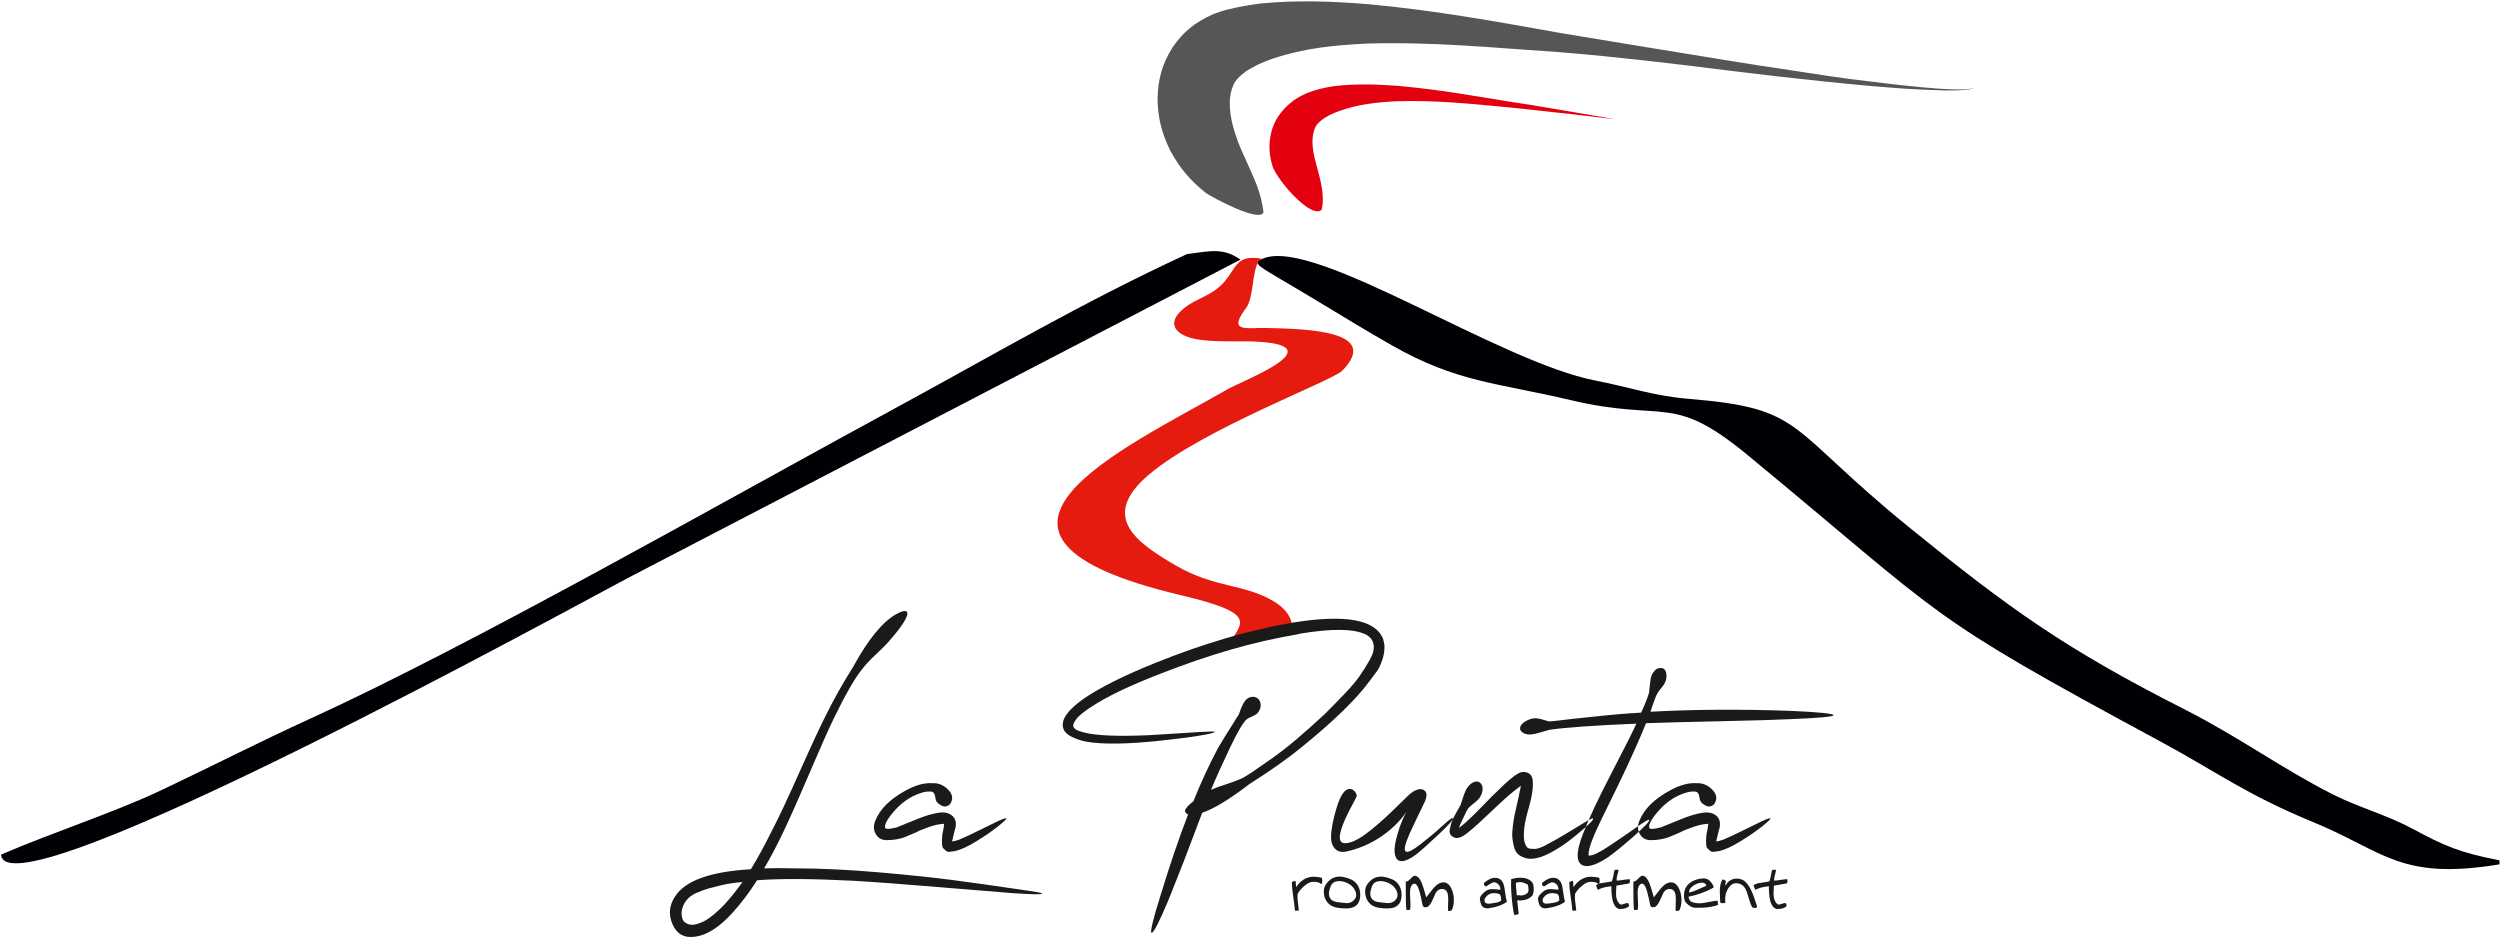 <?xml version="1.0" encoding="UTF-8" standalone="no"?>
<!DOCTYPE svg PUBLIC "-//W3C//DTD SVG 1.1//EN" "http://www.w3.org/Graphics/SVG/1.1/DTD/svg11.dtd">
<svg width="100%" height="100%" viewBox="0 0 2207 828" version="1.1" xmlns="http://www.w3.org/2000/svg" xmlns:xlink="http://www.w3.org/1999/xlink" xml:space="preserve" xmlns:serif="http://www.serif.com/" style="fill-rule:evenodd;clip-rule:evenodd;stroke-miterlimit:22.926;">
    <g id="Tavola-da-disegno1" serif:id="Tavola da disegno1" transform="matrix(1,0,0,1,-195.944,-294.054)">
        <rect x="195.944" y="294.054" width="2206.54" height="827.106" style="fill:none;"/>
        <clipPath id="_clip1">
            <rect x="195.944" y="294.054" width="2206.54" height="827.106"/>
        </clipPath>
        <g clip-path="url(#_clip1)">
            <g transform="matrix(4.167,0,0,4.167,0.944,0.054)">
                <rect x="0" y="0" width="623.622" height="340.158" style="fill:none;stroke:rgb(26,26,24);stroke-width:0.57px;"/>
            </g>
            <g transform="matrix(4.167,0,0,4.167,0.944,-632.267)">
                <path d="M424.395,236.907C421.004,236.41 417.629,235.896 414.246,235.34C402.115,233.378 389.99,231.38 377.866,229.374C363.889,226.889 350.9,224.492 336.682,223.188C328.85,222.558 321.741,222.299 313.907,223.029C311.524,223.334 309.335,223.722 307.001,224.285C305.805,224.584 304.754,224.924 303.614,225.392C299.918,227.091 297.493,228.997 295.18,232.368C292.978,235.928 292.139,239.024 292.029,243.192C292.093,247.344 292.903,250.453 294.706,254.179C296.773,257.987 298.949,260.542 302.332,263.231C303.621,264.107 313.794,269.616 314.476,267.236C313.907,262.717 312.428,260.058 310.611,255.904C309.508,253.578 308.675,251.518 308.01,249.021C307.531,247.191 307.288,245.654 307.338,243.757C307.403,242.487 307.578,241.473 308.096,240.305C308.63,239.147 309.439,238.421 310.45,237.669C310.669,237.366 312.864,236.188 313.288,235.983C314.349,235.478 315.364,235.083 316.478,234.711C323.056,232.497 329.484,231.87 336.373,231.529C350.744,231.126 363.171,232.422 377.316,233.361C389.576,234.361 401.738,235.824 413.94,237.36C417.141,237.746 420.343,238.123 423.545,238.504C430.141,239.249 436.724,239.951 443.337,240.534C448.019,240.939 452.677,241.292 457.376,241.411C458.647,241.486 463.717,241.58 464.804,241.003C463.131,241.442 459.156,241.182 457.393,241.077C452.721,240.724 448.088,240.191 443.44,239.612C437.149,238.921 430.66,237.881 424.395,236.907" style="fill:rgb(86,86,85);fill-rule:nonzero;"/>
            </g>
            <g transform="matrix(4.167,0,0,4.167,0.944,-561.973)">
                <path d="M371.132,227.658C369.838,227.461 368.544,227.265 367.251,227.067C358.87,225.712 351.226,224.328 342.679,223.599C338.078,223.269 333.865,223.146 329.272,223.7C327.171,224.028 325.437,224.434 323.466,225.244C321.405,226.197 320.031,227.154 318.54,228.868C318.507,228.891 318.286,229.167 318.242,229.22C316.921,230.889 316.283,232.407 315.906,234.495C315.563,236.831 315.762,238.648 316.473,240.89C317.918,244.301 324.757,251.898 326.796,249.856C327.648,246.169 326.073,242.228 325.236,238.609C325.003,237.533 324.869,236.597 324.848,235.495C324.858,234.577 324.946,233.855 325.227,232.977C325.232,232.93 325.266,232.83 325.281,232.782C325.552,232.003 326.036,231.499 326.661,230.982C327.827,230.031 329.03,229.491 330.435,228.983C334.451,227.533 338.323,227.111 342.557,226.884C351.221,226.617 358.561,227.449 367.089,228.238C368.304,228.359 369.518,228.49 370.732,228.626C376.816,229.262 382.892,229.98 388.967,230.692C383.024,229.666 377.08,228.647 371.132,227.658" style="fill:rgb(227,0,15);fill-rule:nonzero;"/>
            </g>
            <g transform="matrix(4.167,0,0,4.167,0.944,158.28)">
                <path d="M576.596,215.655L576.596,214.91C567.772,213.181 564.788,211.86 557.861,208.138C552.396,205.201 546.599,203.685 541.12,200.93C530.429,195.552 521.12,188.706 509.754,182.945C484.245,170.015 472.388,161.461 451.185,144.24C425.145,123.087 429.293,119.114 404.775,117.101C396.995,116.462 392.186,114.633 384.907,113.232C364.269,109.257 325.616,82.951 314.518,87.303C311.55,88.473 312.811,88.461 325.866,96.343C330.972,99.426 336.164,102.611 341.695,105.758C355.461,113.591 363.743,113.627 379.563,117.353C399.921,122.146 400.88,115.665 417.084,129.031C459.841,164.299 453.66,162.261 504.42,189.632C516.293,196.034 522.635,200.909 536.75,206.708C551.995,212.971 555.206,219.233 576.596,215.655" style="fill:rgb(1,0,5);"/>
            </g>
            <g transform="matrix(4.167,0,0,4.167,0.944,201.513)">
                <path d="M47.027,203.252C47.901,217.115 171.751,148.838 179.937,144.594L309.593,77.207C305.982,74.692 303.458,75.347 298.278,76.03C275.811,86.424 257.471,97.285 236.176,108.835C201.015,127.904 147.11,158.678 112.554,174.442C101.739,179.376 91.74,184.523 80.953,189.622C70.948,194.352 58.404,198.372 47.027,203.252" style="fill:rgb(1,0,5);"/>
            </g>
            <g transform="matrix(4.167,0,0,4.167,0.944,-39.776)">
                <path d="M301.068,152.105C305.095,152.645 309.277,152.283 313.174,152.5C329.46,153.412 310.005,160.769 306.879,162.563C284.608,175.338 243.932,193.618 296.748,206.147C307.882,208.788 310.129,210.489 309.376,212.743C308.992,213.892 308.164,215.008 307.356,216.012C311.124,214.715 315.818,213.438 320.577,213.014C320.516,211.113 319.352,209.139 316.667,207.522C310.372,203.727 304.252,204.769 295.898,199.917C287.639,195.119 279.59,189.607 290.242,180.624C301.713,170.952 329.027,160.82 331.147,158.657C339.29,150.344 324.35,149.777 315.064,149.598C310.8,149.516 306.846,150.632 310.759,145.4C312.429,143.167 311.967,138.248 313.37,135.487C313.51,135.21 314.059,135.176 314.241,134.947C307.401,133.705 309.114,138.33 303.973,141.755C302.23,142.916 300.222,143.648 298.628,144.696C293.382,148.148 295.309,151.334 301.068,152.105" style="fill:rgb(228,27,14);"/>
            </g>
            <g transform="matrix(4.167,0,0,4.167,0.944,537.583)">
                <path d="M235.316,77.201C236.625,75.705 237.59,74.459 238.213,73.462C238.961,72.278 239.195,71.514 238.914,71.172C238.634,70.829 237.871,71.001 236.625,71.686C233.696,73.368 230.674,77.076 227.558,82.809C225.502,86.049 223.633,89.351 221.951,92.716C220.704,95.146 218.804,99.227 216.249,104.96C213.694,110.693 211.7,114.93 210.267,117.671C208.647,120.912 207.183,123.591 205.874,125.71C197.275,126.208 191.917,128.14 189.798,131.504C188.552,133.374 188.38,135.337 189.284,137.393C190.187,139.449 191.761,140.322 194.004,140.01C196.559,139.698 199.238,137.985 202.042,134.869C203.849,132.875 205.563,130.601 207.183,128.046C212.043,127.672 218.773,127.703 227.372,128.14C231.733,128.389 237.824,128.841 245.644,129.495C253.464,130.149 258.62,130.57 261.113,130.757C265.475,131.068 267.624,131.1 267.562,130.85C267.5,130.726 266.596,130.539 264.851,130.289C258.06,129.293 252.654,128.529 248.635,128C244.616,127.47 239.382,126.925 232.933,126.364C226.483,125.803 220.548,125.523 215.127,125.523C212.573,125.46 210.423,125.46 208.678,125.523C209.8,123.653 211.015,121.379 212.323,118.699C213.694,115.896 215.61,111.612 218.072,105.848C220.533,100.084 222.355,95.987 223.539,93.557C225.907,88.697 227.839,85.332 229.334,83.463C230.082,82.466 231.094,81.375 232.372,80.191C233.649,79.008 234.631,78.01 235.316,77.201ZM204.098,128.42C202.852,130.165 201.575,131.754 200.266,133.187C198.895,134.62 197.618,135.71 196.434,136.458C195.686,136.894 194.923,137.206 194.144,137.393C193.365,137.58 192.664,137.471 192.041,137.066C191.418,136.661 191.138,135.866 191.2,134.682C191.324,133.81 191.652,133.031 192.181,132.346C192.711,131.66 193.443,131.115 194.378,130.71C195.313,130.305 196.169,129.994 196.948,129.775C197.727,129.557 198.646,129.324 199.705,129.074C201.076,128.763 202.54,128.545 204.098,128.42ZM243.354,109.259C243.977,109.197 244.382,109.275 244.569,109.493C244.756,109.711 244.881,110.038 244.943,110.474C245.005,110.911 245.099,111.222 245.223,111.409C245.597,111.845 246.034,112.157 246.532,112.344C247.031,112.531 247.529,112.406 248.028,111.97C248.775,110.911 248.666,109.883 247.7,108.886C246.734,107.889 245.629,107.421 244.382,107.484C242.7,107.359 240.831,107.857 238.774,108.979C235.409,110.786 233.229,112.936 232.232,115.428C231.795,116.488 231.842,117.453 232.372,118.326C232.902,119.198 233.727,119.603 234.849,119.541C235.472,119.541 236.126,119.478 236.811,119.354C237.497,119.229 238.027,119.089 238.401,118.933C238.774,118.777 239.335,118.544 240.083,118.232C240.831,117.921 241.298,117.702 241.485,117.578C243.416,116.768 244.881,116.3 245.878,116.176C246.438,116.114 246.75,116.082 246.812,116.082C246.812,116.27 246.781,116.55 246.719,116.924C246.657,117.298 246.594,117.609 246.532,117.858C246.47,118.108 246.423,118.419 246.392,118.793C246.361,119.167 246.345,119.478 246.345,119.728C246.345,119.977 246.361,120.273 246.392,120.616C246.423,120.958 246.516,121.192 246.672,121.317C246.828,121.441 246.999,121.597 247.186,121.784C247.373,121.971 247.623,122.049 247.934,122.018C248.245,121.986 248.619,121.94 249.056,121.877C250.239,121.628 251.751,120.943 253.589,119.821C255.427,118.699 256.969,117.64 258.215,116.643C259.462,115.646 260.053,115.086 259.991,114.961C259.866,114.836 259.275,115.023 258.215,115.522C257.156,116.02 255.785,116.69 254.103,117.531C252.42,118.372 251.049,119.011 249.99,119.447C249.242,119.697 248.744,119.821 248.495,119.821C248.931,117.952 249.18,116.955 249.242,116.83C249.429,115.709 249.164,114.868 248.448,114.307C247.732,113.746 246.781,113.559 245.597,113.746C244.289,113.933 242.622,114.447 240.597,115.288C238.572,116.129 237.31,116.643 236.811,116.83C235.129,117.267 234.288,117.267 234.288,116.83C234.226,116.27 234.599,115.459 235.409,114.4C237.341,111.845 239.615,110.194 242.233,109.446C242.669,109.322 243.042,109.259 243.354,109.259ZM339.812,76.92C338.191,72.808 331.805,71.655 320.651,73.462C311.491,75.02 301.739,77.886 291.396,82.061C284.916,84.678 279.931,87.17 276.441,89.538C274.073,91.22 272.64,92.716 272.142,94.024C271.643,95.52 272.08,96.657 273.45,97.436C274.821,98.215 276.441,98.698 278.311,98.885C282.361,99.321 288.093,99.071 295.508,98.137C297.253,97.95 298.811,97.747 300.182,97.529C301.553,97.311 302.565,97.124 303.22,96.968C303.874,96.813 304.185,96.688 304.154,96.595C304.123,96.501 303.032,96.517 300.883,96.641C298.733,96.766 296.256,96.922 293.452,97.109C290.648,97.296 288.81,97.389 287.938,97.389C281.831,97.576 277.688,97.265 275.507,96.455C274.946,96.268 274.556,96.034 274.338,95.754C274.12,95.473 274.105,95.146 274.292,94.772C274.478,94.398 274.681,94.071 274.899,93.791C275.117,93.51 275.475,93.168 275.974,92.763C276.472,92.358 276.815,92.093 277.002,91.968C277.189,91.843 277.469,91.657 277.843,91.407C281.208,89.164 286.131,86.796 292.611,84.304C302.892,80.254 312.519,77.481 321.492,75.985C321.679,75.923 321.928,75.861 322.24,75.798C328.969,74.677 333.612,74.739 336.166,75.985C337.101,76.484 337.646,77.201 337.802,78.135C337.958,79.07 337.677,80.16 336.961,81.407C336.244,82.653 335.528,83.79 334.811,84.818C334.095,85.846 333.082,87.046 331.773,88.416C330.465,89.787 329.592,90.691 329.157,91.127C328.72,91.563 328.128,92.155 327.381,92.903C325.573,94.585 323.58,96.361 321.399,98.23C319.716,99.664 317.972,101.019 316.165,102.296C314.357,103.573 312.987,104.524 312.052,105.147C311.117,105.77 310.463,106.175 310.089,106.362C309.03,106.861 307.846,107.312 306.537,107.717C305.229,108.122 304.17,108.512 303.36,108.886C304.419,106.331 305.758,103.355 307.379,99.96C308.999,96.564 310.183,94.554 310.93,93.931C311.18,93.744 311.6,93.526 312.192,93.277C312.784,93.027 313.174,92.747 313.36,92.436C313.734,91.937 313.906,91.407 313.875,90.846C313.844,90.286 313.641,89.85 313.267,89.538C312.893,89.226 312.426,89.117 311.865,89.211C311.304,89.304 310.837,89.632 310.463,90.192C310.152,90.566 309.747,91.47 309.248,92.903C306.693,96.953 305.229,99.321 304.855,100.006C303.048,103.371 301.303,107.141 299.621,111.316C298.811,111.939 298.266,112.484 297.985,112.951C297.705,113.419 297.876,113.808 298.499,114.12C296.63,118.918 294.667,124.681 292.611,131.411C291.053,136.396 290.43,138.982 290.742,139.169C291.116,139.356 292.299,137.081 294.293,132.346C294.979,130.601 295.68,128.841 296.396,127.065C297.113,125.289 297.954,123.108 298.92,120.522C299.886,117.936 300.743,115.677 301.49,113.746C303.92,112.936 307.254,110.911 311.491,107.67C316.102,104.742 319.841,102.094 322.707,99.726C329.375,94.305 334.11,89.694 336.914,85.893C337.662,84.896 338.207,84.164 338.55,83.696C338.892,83.229 339.251,82.466 339.625,81.407C339.998,80.347 340.154,79.288 340.092,78.229C340.03,77.792 339.936,77.356 339.812,76.92ZM344.765,113.559C344.08,114.743 343.472,116.223 342.943,117.999C342.413,119.774 342.179,121.099 342.242,121.971C342.429,124.401 343.893,124.65 346.635,122.719C347.756,121.846 349.407,120.382 351.588,118.326C353.769,116.27 354.766,115.117 354.579,114.868C354.455,114.743 353.676,115.335 352.243,116.643C350.81,117.952 349.283,119.229 347.663,120.475C346.043,121.722 345.046,122.22 344.672,121.971C344.298,121.784 344.314,121.114 344.719,119.961C345.124,118.809 345.825,117.22 346.822,115.195C347.819,113.17 348.442,111.876 348.691,111.316C349.252,109.945 349.065,109.104 348.13,108.792C347.382,108.605 346.479,108.948 345.42,109.82C345.233,110.007 344.08,111.129 341.961,113.185C339.843,115.241 337.927,116.908 336.213,118.186C334.499,119.463 333.051,120.133 331.867,120.195C329.748,120.32 330.371,117.329 333.736,111.222C333.986,110.724 334.142,110.412 334.204,110.288C334.266,109.976 334.142,109.633 333.83,109.259C333.518,108.886 333.176,108.699 332.802,108.699C331.742,108.636 330.808,109.929 329.998,112.577C329.188,115.226 328.783,117.36 328.783,118.98C328.783,119.977 329.063,120.771 329.624,121.363C330.185,121.955 330.964,122.158 331.96,121.971C334.578,121.41 337.008,120.382 339.251,118.887C341.494,117.391 343.332,115.615 344.765,113.559ZM360.374,110.381C360.748,109.758 360.92,109.15 360.888,108.558C360.857,107.967 360.639,107.546 360.234,107.297C359.829,107.047 359.362,107.063 358.832,107.343C358.302,107.624 357.851,108.075 357.477,108.699C357.165,109.259 356.76,110.35 356.262,111.97C356.262,112.032 356.168,112.219 355.981,112.531C355.794,112.842 355.607,113.17 355.421,113.512C355.233,113.855 355.016,114.26 354.766,114.727C354.517,115.195 354.33,115.662 354.205,116.129C354.081,116.597 353.987,117.033 353.925,117.438C353.863,117.843 353.941,118.186 354.159,118.466C354.377,118.746 354.704,118.949 355.14,119.073C355.826,119.198 356.698,118.824 357.757,117.952C358.941,117.017 360.701,115.428 363.038,113.185C365.375,110.942 367.228,109.322 368.599,108.325C368.662,108.263 368.739,108.2 368.833,108.138C368.927,108.075 368.973,108.044 368.973,108.044C368.973,108.231 368.942,108.449 368.88,108.699C368.817,108.948 368.755,109.213 368.693,109.493C368.63,109.773 368.599,109.976 368.599,110.101C368.537,110.35 368.397,110.957 368.179,111.923C367.96,112.889 367.789,113.668 367.665,114.26C367.54,114.852 367.415,115.646 367.291,116.643C367.166,117.64 367.135,118.45 367.197,119.073C367.26,119.697 367.384,120.366 367.571,121.083C367.758,121.799 368.116,122.345 368.646,122.719C369.176,123.093 369.814,123.342 370.562,123.466C372.182,123.653 374.27,122.937 376.825,121.317C378.008,120.631 379.597,119.447 381.591,117.765C383.585,116.082 384.488,115.148 384.302,114.961C384.239,114.836 383.663,115.101 382.573,115.755C381.482,116.41 380.22,117.173 378.787,118.045C377.354,118.918 376.388,119.478 375.89,119.728C375.89,119.728 375.656,119.852 375.189,120.101C374.721,120.351 374.379,120.538 374.161,120.662C373.943,120.787 373.6,120.943 373.132,121.13C372.665,121.317 372.276,121.41 371.964,121.41C371.653,121.41 371.325,121.395 370.983,121.363C370.64,121.332 370.375,121.176 370.188,120.896C370.001,120.616 369.846,120.226 369.721,119.728C369.472,118.045 369.752,115.833 370.562,113.092C371.372,110.35 371.684,108.231 371.497,106.736C371.372,105.988 370.998,105.49 370.375,105.241C369.752,104.991 369.098,105.053 368.412,105.427C367.415,105.988 365.982,107.203 364.113,109.072C363.677,109.446 362.571,110.552 360.795,112.391C359.019,114.229 357.601,115.584 356.542,116.456C356.106,116.768 355.888,116.955 355.888,117.017C355.95,116.643 356.293,115.833 356.916,114.587C357.352,113.652 357.664,113.06 357.851,112.811C358.038,112.562 358.38,112.25 358.879,111.876C359.689,111.253 360.187,110.755 360.374,110.381ZM368.973,107.11L368.973,107.016L368.973,107.11ZM399.256,86.64C399.755,85.955 399.942,85.176 399.817,84.304C399.692,83.432 399.256,83.027 398.509,83.089C398.26,83.089 398.041,83.136 397.854,83.229C397.667,83.322 397.512,83.447 397.387,83.603C397.262,83.759 397.138,83.914 397.013,84.07C396.889,84.226 396.78,84.429 396.686,84.678C396.592,84.927 396.53,85.145 396.499,85.332C396.468,85.519 396.437,85.768 396.406,86.08C396.375,86.391 396.343,86.64 396.312,86.828C396.281,87.014 396.25,87.279 396.219,87.622C396.188,87.965 396.172,88.167 396.172,88.23C395.923,89.164 395.362,90.597 394.489,92.529C391.249,92.716 387.947,92.996 384.582,93.37C383.211,93.495 381.716,93.651 380.096,93.838C378.476,94.024 377.276,94.165 376.497,94.258C375.718,94.352 375.235,94.398 375.049,94.398C374.737,94.336 374.223,94.196 373.506,93.978C372.79,93.76 372.182,93.682 371.684,93.744C370.936,93.869 370.282,94.134 369.721,94.539C369.16,94.943 368.864,95.364 368.833,95.8C368.802,96.237 369.051,96.595 369.581,96.875C370.11,97.156 370.749,97.234 371.497,97.109C371.995,97.046 373.179,96.735 375.049,96.174C378.413,95.676 384.551,95.24 393.461,94.866C392.714,96.548 390.938,100.084 388.134,105.474C385.33,110.864 383.336,115.117 382.152,118.232C380.594,122.22 380.657,124.463 382.339,124.962C383.523,125.273 385.268,124.65 387.573,123.093C388.819,122.22 390.611,120.756 392.947,118.699C395.284,116.643 396.359,115.491 396.172,115.241C396.047,115.117 395.128,115.662 393.415,116.877C391.701,118.092 389.816,119.385 387.76,120.756C385.704,122.127 384.302,122.812 383.554,122.812L383.367,122.812C383.242,122.127 383.585,120.787 384.395,118.793C384.769,117.796 386.514,114.151 389.629,107.857C392.122,102.686 394.085,98.324 395.518,94.772C398.945,94.647 404.226,94.507 411.36,94.352C418.495,94.196 423.277,94.056 425.707,93.931C432.001,93.682 435.179,93.401 435.241,93.09C435.241,92.903 434.431,92.732 432.811,92.576C431.191,92.42 428.948,92.28 426.081,92.155C415.488,91.781 405.612,91.843 396.452,92.342C396.515,92.155 396.655,91.735 396.873,91.08C397.091,90.426 397.293,89.865 397.48,89.398C397.667,88.931 397.823,88.603 397.948,88.416C398.072,88.167 398.306,87.84 398.649,87.435C398.991,87.03 399.194,86.765 399.256,86.64ZM405.238,109.259C405.861,109.197 406.266,109.275 406.453,109.493C406.64,109.711 406.765,110.038 406.827,110.474C406.889,110.911 406.983,111.222 407.108,111.409C407.481,111.845 407.918,112.157 408.416,112.344C408.915,112.531 409.413,112.406 409.912,111.97C410.659,110.911 410.55,109.883 409.585,108.886C408.618,107.889 407.513,107.421 406.266,107.484C404.584,107.359 402.715,107.857 400.659,108.979C397.293,110.786 395.113,112.936 394.116,115.428C393.68,116.488 393.726,117.453 394.256,118.326C394.786,119.198 395.611,119.603 396.733,119.541C397.356,119.541 398.01,119.478 398.696,119.354C399.381,119.229 399.911,119.089 400.285,118.933C400.659,118.777 401.219,118.544 401.967,118.232C402.715,117.921 403.182,117.702 403.369,117.578C405.301,116.768 406.765,116.3 407.762,116.176C408.323,116.114 408.634,116.082 408.696,116.082C408.696,116.27 408.665,116.55 408.603,116.924C408.541,117.298 408.478,117.609 408.416,117.858C408.354,118.108 408.307,118.419 408.276,118.793C408.245,119.167 408.229,119.478 408.229,119.728C408.229,119.977 408.245,120.273 408.276,120.616C408.307,120.958 408.4,121.192 408.556,121.317C408.712,121.441 408.883,121.597 409.07,121.784C409.257,121.971 409.506,122.049 409.818,122.018C410.13,121.986 410.503,121.94 410.94,121.877C412.123,121.628 413.635,120.943 415.473,119.821C417.311,118.699 418.853,117.64 420.099,116.643C421.346,115.646 421.938,115.086 421.875,114.961C421.751,114.836 421.159,115.023 420.099,115.522C419.04,116.02 417.669,116.69 415.987,117.531C414.304,118.372 412.934,119.011 411.874,119.447C411.126,119.697 410.628,119.821 410.379,119.821C410.815,117.952 411.064,116.955 411.126,116.83C411.314,115.709 411.049,114.868 410.332,114.307C409.616,113.746 408.665,113.559 407.481,113.746C406.173,113.933 404.506,114.447 402.481,115.288C400.456,116.129 399.194,116.643 398.696,116.83C397.013,117.267 396.172,117.267 396.172,116.83C396.11,116.27 396.484,115.459 397.293,114.4C399.225,111.845 401.499,110.194 404.117,109.446C404.553,109.322 404.927,109.259 405.238,109.259" style="fill:rgb(26,26,24);"/>
            </g>
            <g transform="matrix(4.167,0,0,4.167,0.944,746.01)">
                <path d="M326.655,78.82C326.4,78.584 326.074,78.441 325.676,78.389C325.123,78.317 324.646,78.356 324.248,78.509C323.895,78.644 323.491,78.912 323.033,79.312C322.417,79.851 321.978,80.384 321.714,80.91C321.669,81.255 321.663,81.653 321.696,82.107C321.712,82.341 321.766,82.826 321.862,83.564C321.911,83.943 321.945,84.234 321.961,84.433L321.153,84.489C321.117,84.047 321.057,83.533 320.976,82.944L320.709,81.049C320.555,79.959 320.481,79.061 320.485,78.352L320.63,78.346L320.727,78.327C320.895,78.227 321.018,78.174 321.09,78.169C321.171,78.165 321.238,78.19 321.289,78.242L321.381,79.488C322.293,78.118 323.444,77.384 324.833,77.286C325.075,77.27 325.429,77.284 325.896,77.33C326.431,77.382 326.752,77.458 326.862,77.56C326.904,77.771 326.922,77.977 326.922,78.176C326.922,78.584 326.833,78.8 326.655,78.82ZM334.863,82.069C334.568,83.35 333.621,83.991 332.02,83.991C331,83.991 330.186,83.902 329.574,83.724C328.821,83.504 328.239,83.087 327.83,82.471C327.443,81.887 327.248,81.192 327.248,80.386C327.248,79.809 327.405,79.301 327.72,78.86C328.487,77.786 329.441,77.249 330.588,77.249C331.268,77.249 332.07,77.446 332.993,77.838C333.629,78.109 334.123,78.553 334.475,79.165C334.807,79.739 334.973,80.388 334.973,81.109C334.973,81.433 334.935,81.754 334.863,82.069ZM333.963,81.785C334.065,81.603 334.114,81.389 334.114,81.147C334.114,80.697 333.955,80.243 333.636,79.786C333.36,79.393 333.038,79.086 332.67,78.862C331.946,78.424 331.228,78.207 330.521,78.207C329.57,78.207 328.956,78.595 328.676,79.372C328.446,80.013 328.33,80.493 328.33,80.819C328.33,81.078 328.374,81.331 328.463,81.578C328.662,82.125 329.137,82.473 329.889,82.623C329.943,82.635 330.121,82.658 330.424,82.695L330.619,82.72C331.428,82.822 331.896,82.872 332.027,82.872C332.916,82.872 333.563,82.509 333.963,81.785ZM343.623,82.069C343.328,83.35 342.381,83.991 340.78,83.991C339.76,83.991 338.945,83.902 338.334,83.724C337.581,83.504 336.999,83.087 336.59,82.471C336.202,81.887 336.007,81.192 336.007,80.386C336.007,79.809 336.165,79.301 336.48,78.86C337.247,77.786 338.201,77.249 339.347,77.249C340.027,77.249 340.83,77.446 341.753,77.838C342.389,78.109 342.882,78.553 343.235,79.165C343.566,79.739 343.732,80.388 343.732,81.109C343.732,81.433 343.695,81.754 343.623,82.069ZM342.723,81.785C342.824,81.603 342.874,81.389 342.874,81.147C342.874,80.697 342.714,80.243 342.395,79.786C342.119,79.393 341.798,79.086 341.429,78.862C340.705,78.424 339.988,78.207 339.281,78.207C338.329,78.207 337.716,78.595 337.436,79.372C337.206,80.013 337.09,80.493 337.09,80.819C337.09,81.078 337.133,81.331 337.222,81.578C337.421,82.125 337.896,82.473 338.649,82.623C338.703,82.635 338.881,82.658 339.184,82.695L339.378,82.72C340.187,82.822 340.656,82.872 340.786,82.872C341.676,82.872 342.323,82.509 342.723,81.785ZM354.405,84.308C354.308,84.453 354.12,84.526 353.842,84.526L353.713,84.526C353.69,84.526 353.647,84.524 353.587,84.52C353.568,84.337 353.56,84.149 353.56,83.954C353.56,83.748 353.568,83.44 353.585,83.029C353.603,82.621 353.612,82.312 353.612,82.107C353.612,81.445 353.547,80.954 353.417,80.635C353.211,80.127 352.834,79.873 352.289,79.873C351.75,79.873 351.319,80.133 350.991,80.653C350.953,80.709 350.707,81.255 350.251,82.285C349.946,82.967 349.593,83.436 349.193,83.691C349.129,83.695 348.957,83.718 348.679,83.757C348.515,83.757 348.36,83.643 348.211,83.413L347.823,81.613C347.636,80.742 347.454,80.093 347.276,79.664C347.025,79.053 346.753,78.748 346.457,78.748L346.359,78.748C346.353,78.748 346.33,78.754 346.293,78.771C345.773,78.974 345.511,79.623 345.511,80.722C345.511,80.964 345.524,81.259 345.551,81.607C345.592,82.451 345.613,82.979 345.613,83.193C345.613,83.606 345.584,83.979 345.528,84.31L344.757,84.31C344.661,83.601 344.614,82.418 344.618,80.753L344.618,78.312C344.881,78.3 345.115,78.194 345.323,77.991C345.424,77.89 345.628,77.691 345.936,77.39C346.154,77.181 346.368,77.075 346.575,77.075C346.635,77.075 346.703,77.087 346.78,77.112C347.4,77.305 347.941,78.192 348.403,79.77L348.949,81.644C349.148,81.424 349.463,81.024 349.896,80.44C350.29,79.909 350.626,79.513 350.906,79.254C351.464,78.729 352.023,78.468 352.583,78.468C353.323,78.468 353.902,78.937 354.321,79.872C354.644,80.597 354.806,81.383 354.806,82.229C354.806,82.99 354.673,83.684 354.405,84.308ZM362.074,83.979L361.836,83.979C361.258,83.979 360.849,83.724 360.611,83.214C360.509,82.996 360.416,82.652 360.331,82.181C360.318,82.113 360.312,82.044 360.312,81.976C360.312,81.501 360.708,80.962 361.502,80.355C361.9,80.05 362.398,79.898 362.997,79.898C363.196,79.898 363.474,79.917 363.835,79.957C364.22,80 364.498,80.025 364.672,80.029C364.666,79.357 364.386,78.874 363.835,78.584C363.69,78.507 363.53,78.468 363.356,78.468C363.113,78.468 362.831,78.57 362.512,78.771L361.612,79.343C361.494,79.343 361.39,79.275 361.297,79.142C361.208,79.021 361.162,78.899 361.162,78.779C361.162,78.696 361.189,78.619 361.241,78.547C362.081,77.848 362.825,77.498 363.476,77.498C364.316,77.498 364.902,77.871 365.238,78.615C365.412,79.005 365.553,79.65 365.663,80.554C365.777,81.493 365.902,82.16 366.041,82.556C365.213,83.243 363.893,83.715 362.074,83.979ZM364.413,80.933C363.994,80.807 363.63,80.744 363.312,80.744C362.568,80.744 361.965,81.055 361.502,81.679C361.357,81.878 361.285,82.082 361.285,82.287C361.285,82.629 361.446,82.844 361.77,82.938C361.931,82.981 362.087,83 362.238,82.992C362.528,82.977 363.15,82.88 364.102,82.702C364.415,82.608 364.66,82.471 364.838,82.293L364.764,81.553C364.708,81.261 364.591,81.053 364.413,80.933ZM371.651,80.649C371.597,80.962 371.52,81.176 371.419,81.29C370.876,81.889 370.111,82.227 369.122,82.299C368.85,82.32 368.552,82.308 368.222,82.264C368.238,82.43 368.344,83.384 368.539,85.121C368.413,85.247 368.247,85.316 368.044,85.328C367.975,85.332 367.817,85.339 367.569,85.347C367.318,84.196 367.123,82.658 366.984,80.732C366.903,79.523 366.891,78.538 366.947,77.778C367.681,77.583 368.33,77.485 368.898,77.485C369.994,77.485 370.82,77.8 371.371,78.429C371.562,78.648 371.674,79.017 371.711,79.536C371.736,79.888 371.715,80.261 371.651,80.649ZM370.361,78.887C369.708,78.543 369.147,78.385 368.672,78.418C368.514,78.431 368.271,78.476 367.942,78.557C367.946,78.82 367.959,79.102 367.977,79.401C367.994,79.664 368.044,80.263 368.129,81.198C368.645,81.24 368.993,81.255 369.171,81.242C369.655,81.209 370.084,81.016 370.457,80.659C370.596,80.529 370.646,80.189 370.604,79.639C370.575,79.206 370.494,78.955 370.361,78.887ZM374.386,83.979L374.147,83.979C373.569,83.979 373.16,83.724 372.922,83.214C372.82,82.996 372.727,82.652 372.642,82.181C372.63,82.113 372.623,82.044 372.623,81.976C372.623,81.501 373.019,80.962 373.813,80.355C374.211,80.05 374.709,79.898 375.308,79.898C375.507,79.898 375.785,79.917 376.146,79.957C376.531,80 376.809,80.025 376.983,80.029C376.977,79.357 376.697,78.874 376.146,78.584C376.001,78.507 375.841,78.468 375.667,78.468C375.424,78.468 375.142,78.57 374.823,78.771L373.923,79.343C373.805,79.343 373.701,79.275 373.608,79.142C373.519,79.021 373.473,78.899 373.473,78.779C373.473,78.696 373.5,78.619 373.552,78.547C374.392,77.848 375.136,77.498 375.787,77.498C376.627,77.498 377.214,77.871 377.549,78.615C377.724,79.005 377.865,79.65 377.974,80.554C378.088,81.493 378.213,82.16 378.352,82.556C377.525,83.243 376.204,83.715 374.386,83.979ZM376.724,80.933C376.305,80.807 375.941,80.744 375.623,80.744C374.879,80.744 374.276,81.055 373.813,81.679C373.668,81.878 373.596,82.082 373.596,82.287C373.596,82.629 373.757,82.844 374.081,82.938C374.243,82.981 374.398,83 374.549,82.992C374.84,82.977 375.462,82.88 376.413,82.702C376.726,82.608 376.971,82.471 377.149,82.293L377.075,81.553C377.019,81.261 376.902,81.053 376.724,80.933ZM385.428,78.82C385.173,78.584 384.847,78.441 384.449,78.389C383.896,78.317 383.419,78.356 383.021,78.509C382.668,78.644 382.264,78.912 381.806,79.312C381.19,79.851 380.751,80.384 380.487,80.91C380.442,81.255 380.435,81.653 380.469,82.107C380.485,82.341 380.539,82.826 380.635,83.564C380.684,83.943 380.718,84.234 380.734,84.433L379.926,84.489C379.89,84.047 379.83,83.533 379.749,82.944L379.482,81.049C379.328,79.959 379.254,79.061 379.258,78.352L379.403,78.346L379.5,78.327C379.669,78.227 379.791,78.174 379.863,78.169C379.944,78.165 380.011,78.19 380.062,78.242L380.154,79.488C381.066,78.118 382.216,77.384 383.606,77.286C383.848,77.27 384.203,77.284 384.669,77.33C385.204,77.382 385.525,77.458 385.635,77.56C385.677,77.771 385.696,77.977 385.696,78.176C385.696,78.584 385.606,78.8 385.428,78.82ZM391.989,77.794C392.071,77.821 392.112,77.939 392.112,78.147C392.112,78.538 391.988,78.735 391.741,78.735L389.23,79.173C389.23,79.33 389.222,79.536 389.205,79.786C389.172,80.353 389.156,80.717 389.156,80.879C389.156,81.843 389.415,82.565 389.935,83.044C390.037,83.137 390.155,83.183 390.294,83.183C390.379,83.183 390.638,83.11 391.071,82.963C391.279,82.894 391.453,82.859 391.596,82.859C391.668,82.859 391.722,82.863 391.76,82.872C391.878,83.172 391.936,83.375 391.936,83.481C391.575,83.904 390.926,84.116 389.987,84.116C389.74,84.116 389.489,84.01 389.232,83.798C388.681,83.342 388.345,82.368 388.223,80.881C388.185,80.436 388.169,79.905 388.169,79.293C387.543,79.366 387.049,79.444 386.691,79.532C386.228,79.639 385.766,79.811 385.301,80.048C385.278,80.048 385.208,79.89 385.096,79.579L384.926,79.113C385.146,78.914 385.465,78.764 385.886,78.663C386.104,78.611 386.51,78.549 387.101,78.474C387.615,78.41 388.015,78.331 388.303,78.238C388.417,77.833 388.509,77.481 388.577,77.183C388.674,76.758 388.749,76.359 388.801,75.986C388.874,75.849 389.035,75.781 389.288,75.781C389.437,75.781 389.568,75.808 389.682,75.86C389.682,76.009 389.593,76.407 389.415,77.054C389.33,77.361 389.288,77.622 389.288,77.836C389.288,77.925 389.294,78.016 389.305,78.109C389.597,78.109 390.236,78.03 391.218,77.873C391.546,77.819 391.803,77.794 391.989,77.794ZM402.625,84.308C402.528,84.453 402.339,84.526 402.062,84.526L401.933,84.526C401.91,84.526 401.867,84.524 401.806,84.52C401.788,84.337 401.78,84.149 401.78,83.954C401.78,83.748 401.788,83.44 401.805,83.029C401.823,82.621 401.831,82.312 401.831,82.107C401.831,81.445 401.767,80.954 401.637,80.635C401.431,80.127 401.054,79.873 400.509,79.873C399.97,79.873 399.538,80.133 399.211,80.653C399.173,80.709 398.927,81.255 398.471,82.285C398.166,82.967 397.813,83.436 397.413,83.691C397.349,83.695 397.177,83.718 396.899,83.757C396.735,83.757 396.58,83.643 396.431,83.413L396.043,81.613C395.856,80.742 395.674,80.093 395.495,79.664C395.245,79.053 394.973,78.748 394.676,78.748L394.579,78.748C394.573,78.748 394.55,78.754 394.513,78.771C393.992,78.974 393.731,79.623 393.731,80.722C393.731,80.964 393.744,81.259 393.771,81.607C393.812,82.451 393.833,82.979 393.833,83.193C393.833,83.606 393.804,83.979 393.748,84.31L392.977,84.31C392.881,83.601 392.833,82.418 392.838,80.753L392.838,78.312C393.101,78.3 393.335,78.194 393.543,77.991C393.644,77.89 393.847,77.691 394.156,77.39C394.374,77.181 394.587,77.075 394.795,77.075C394.855,77.075 394.923,77.087 395,77.112C395.62,77.305 396.161,78.192 396.623,79.77L397.169,81.644C397.368,81.424 397.683,81.024 398.116,80.44C398.51,79.909 398.846,79.513 399.126,79.254C399.684,78.729 400.243,78.468 400.803,78.468C401.543,78.468 402.122,78.937 402.54,79.872C402.864,80.597 403.026,81.383 403.026,82.229C403.026,82.99 402.893,83.684 402.625,84.308ZM410.769,83.22C410.773,83.274 410.477,83.375 409.878,83.525C408.999,83.744 407.941,83.854 406.708,83.854L406.075,83.854C405.327,83.854 404.628,83.496 403.979,82.778C403.695,82.399 403.554,81.912 403.554,81.321C403.554,79.795 404.243,78.723 405.619,78.107C406.328,77.792 407.052,77.634 407.788,77.634C408.281,77.634 408.727,77.838 409.125,78.242C409.407,78.53 409.629,78.872 409.787,79.268C409.791,79.297 409.803,79.343 409.822,79.403C409.822,79.432 409.826,79.476 409.834,79.536C409.822,79.552 409.795,79.579 409.749,79.614C408.157,80.502 406.424,81.132 404.549,81.505C404.533,81.518 404.525,81.543 404.525,81.578C404.525,81.731 404.591,81.924 404.722,82.156C404.854,82.386 404.987,82.53 405.12,82.587C405.646,82.801 406.21,82.909 406.809,82.909C407.166,82.909 407.572,82.865 408.03,82.78L409.403,82.521C409.95,82.418 410.338,82.368 410.57,82.368C410.647,82.368 410.693,82.391 410.709,82.44C410.709,82.445 410.713,82.503 410.721,82.617L410.769,83.22ZM408.292,79.216C408.211,78.758 407.894,78.53 407.338,78.53C407.193,78.53 407.002,78.559 406.768,78.615C406.028,78.793 405.416,79.163 404.935,79.726C404.736,79.957 404.637,80.17 404.637,80.369C404.637,80.475 404.674,80.556 404.746,80.612C405.113,80.535 405.513,80.402 405.943,80.218C406.156,80.12 406.587,79.93 407.236,79.648C407.361,79.594 407.614,79.486 407.995,79.324C408.01,79.314 408.109,79.277 408.292,79.216ZM419.01,83.467C419.035,83.516 419.048,83.56 419.048,83.599C419.048,83.794 418.871,83.892 418.519,83.892C418.264,83.892 418.092,83.83 418.003,83.703C417.777,83.384 417.538,82.764 417.287,81.843C417.02,80.861 416.775,80.18 416.553,79.799C416.166,79.133 415.614,78.754 414.903,78.661C414.81,78.648 414.731,78.642 414.667,78.642C413.939,78.642 413.34,79.04 412.871,79.838C412.475,80.512 412.276,81.244 412.276,82.028C412.276,82.266 412.295,82.515 412.334,82.774C412.183,82.851 411.988,82.89 411.756,82.89C411.524,82.89 411.348,82.83 411.231,82.714C411.231,82.49 411.219,82.208 411.194,81.864C411.161,81.088 411.144,80.603 411.144,80.404C411.144,79.287 411.335,78.437 411.714,77.854C411.808,77.854 411.938,77.892 412.107,77.97C412.274,78.047 412.378,78.122 412.413,78.194C412.434,78.227 412.444,78.263 412.444,78.304C412.444,78.339 412.413,78.443 412.353,78.613C412.32,78.706 412.305,78.779 412.305,78.833C412.305,78.932 412.341,79.03 412.413,79.123C412.616,78.667 412.925,78.31 413.344,78.055C413.761,77.8 414.223,77.672 414.733,77.672C415.119,77.672 415.484,77.74 415.828,77.877C416.738,78.242 417.559,79.384 418.287,81.306C418.453,81.748 418.695,82.467 419.01,83.467ZM425.361,77.794C425.442,77.821 425.483,77.939 425.483,78.147C425.483,78.538 425.359,78.735 425.112,78.735L422.601,79.173C422.601,79.33 422.593,79.536 422.576,79.786C422.543,80.353 422.527,80.717 422.527,80.879C422.527,81.843 422.786,82.565 423.306,83.044C423.408,83.137 423.526,83.183 423.665,83.183C423.75,83.183 424.009,83.11 424.442,82.963C424.65,82.894 424.824,82.859 424.967,82.859C425.039,82.859 425.093,82.863 425.131,82.872C425.249,83.172 425.307,83.375 425.307,83.481C424.946,83.904 424.297,84.116 423.358,84.116C423.111,84.116 422.861,84.01 422.603,83.798C422.052,83.342 421.716,82.368 421.594,80.881C421.556,80.436 421.54,79.905 421.54,79.293C420.914,79.366 420.42,79.444 420.062,79.532C419.599,79.639 419.137,79.811 418.673,80.048C418.65,80.048 418.579,79.89 418.467,79.579L418.297,79.113C418.517,78.914 418.836,78.764 419.257,78.663C419.475,78.611 419.881,78.549 420.472,78.474C420.986,78.41 421.386,78.331 421.675,78.238C421.788,77.833 421.88,77.481 421.948,77.183C422.046,76.758 422.12,76.359 422.172,75.986C422.245,75.849 422.406,75.781 422.659,75.781C422.809,75.781 422.939,75.808 423.053,75.86C423.053,76.009 422.964,76.407 422.786,77.054C422.701,77.361 422.659,77.622 422.659,77.836C422.659,77.925 422.666,78.016 422.676,78.109C422.968,78.109 423.607,78.03 424.59,77.873C424.917,77.819 425.174,77.794 425.361,77.794" style="fill:rgb(26,26,24);"/>
            </g>
        </g>
    </g>
</svg>

